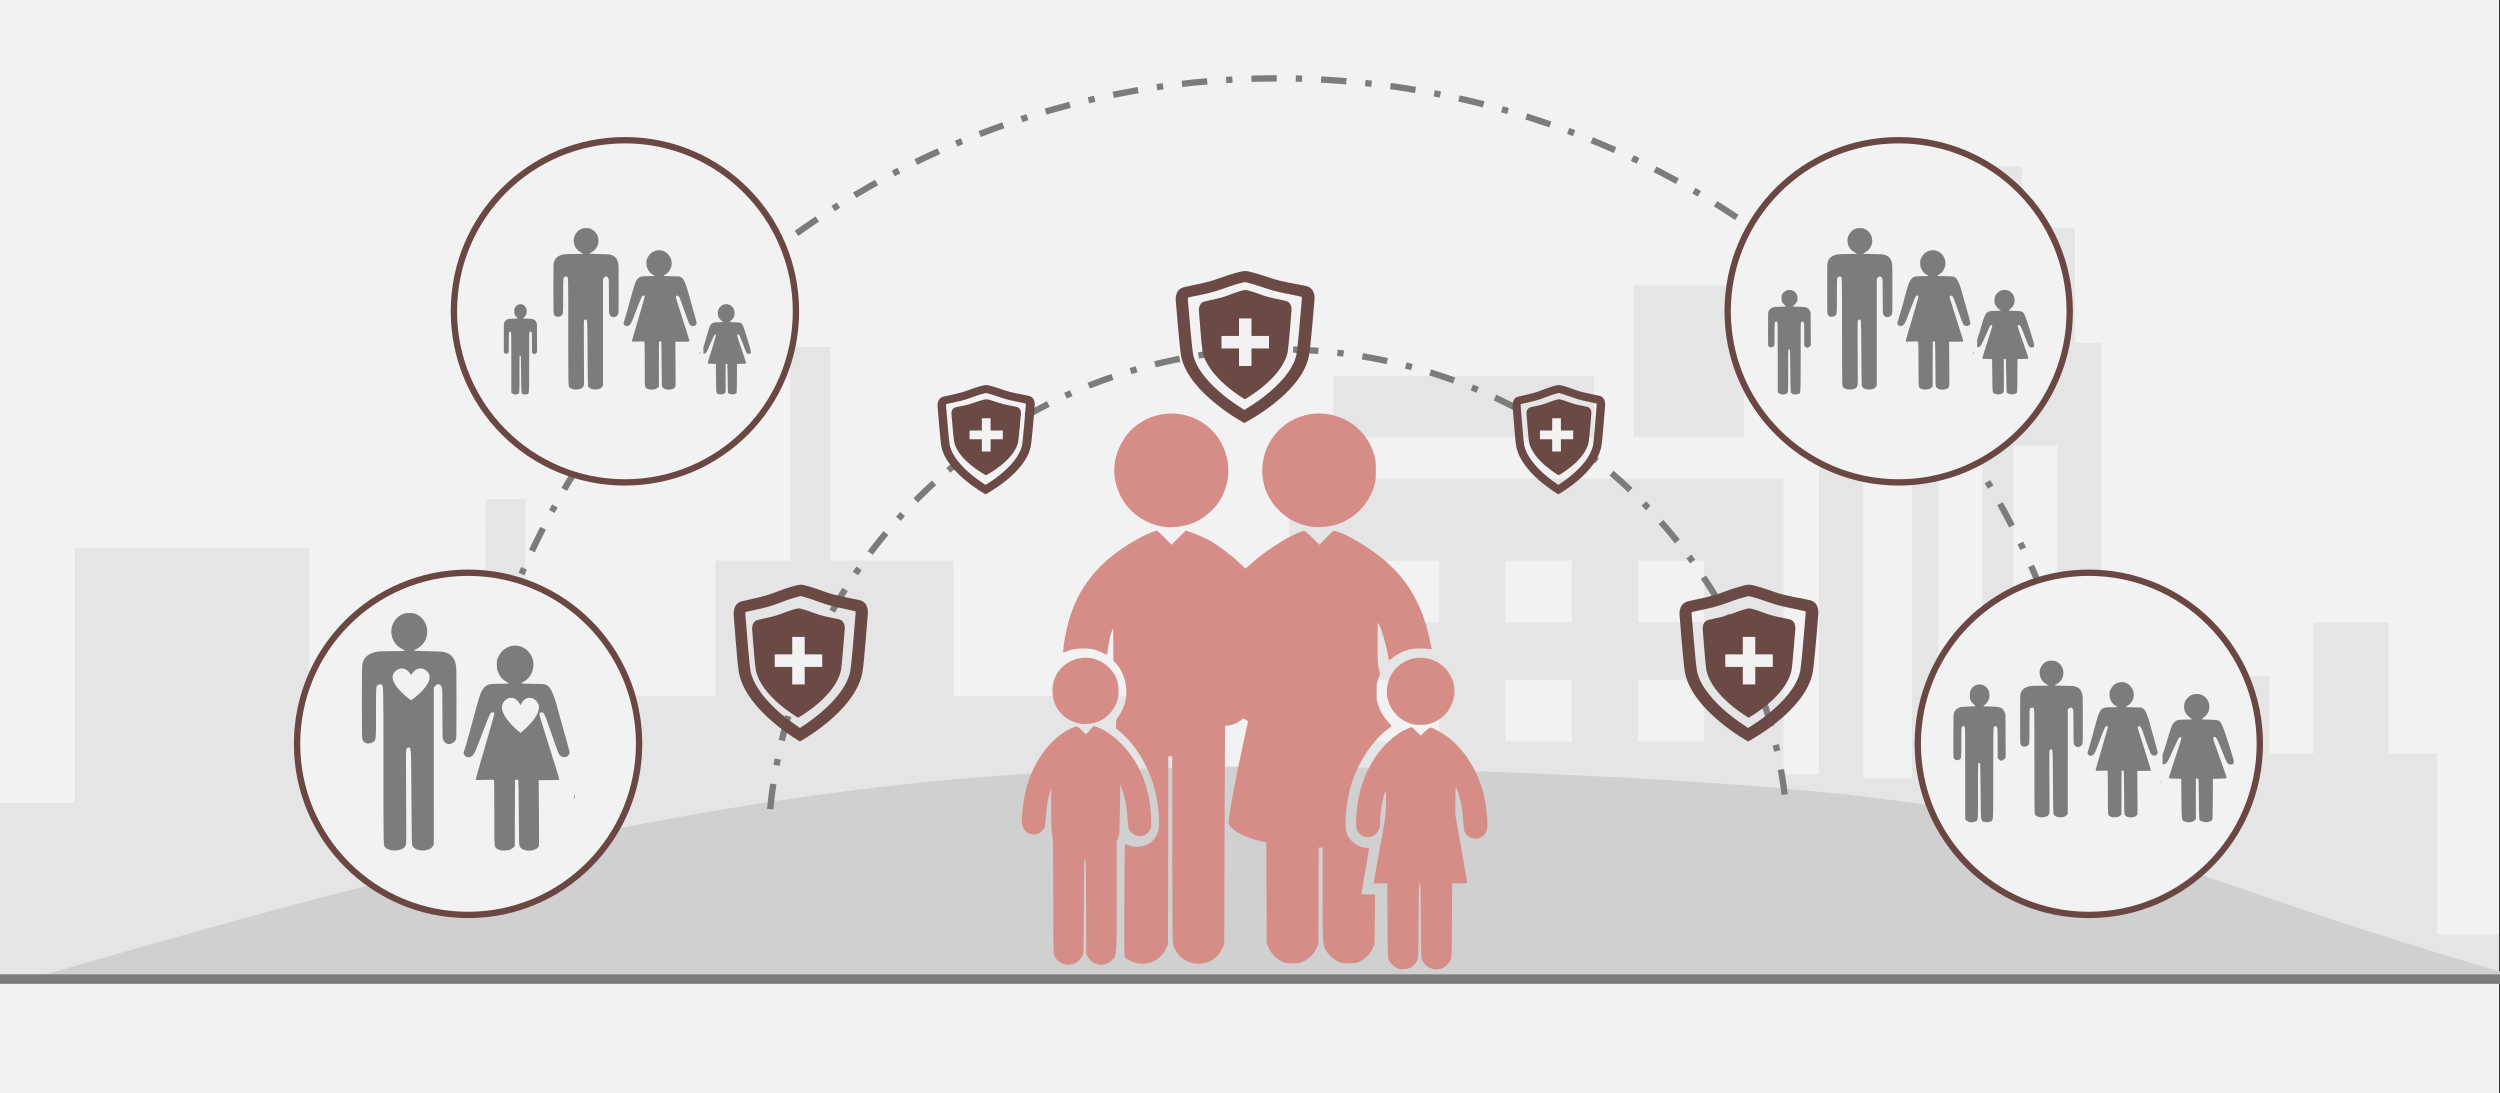 <svg width="526" height="230" xmlns="http://www.w3.org/2000/svg" xmlns:xlink="http://www.w3.org/1999/xlink" overflow="hidden"><rect width="100%" height="100%" fill="#333333" stroke="none"/><defs><clipPath id="clip0"><path d="M0 0 526 0 526 230 0 230Z" fill-rule="evenodd" clip-rule="evenodd"/></clipPath><clipPath id="clip1"><path d="M215 87 313 87 313 204 215 204Z" fill-rule="evenodd" clip-rule="evenodd"/></clipPath><clipPath id="clip2"><path d="M215 87 313 87 313 204 215 204Z" fill-rule="evenodd" clip-rule="evenodd"/></clipPath><clipPath id="clip3"><path d="M215 87 313 87 313 204 215 204Z" fill-rule="evenodd" clip-rule="evenodd"/></clipPath><clipPath id="clip4"><path d="M61 129 135 129 135 146.811 120.95 146.811 120.95 179 74.977 179 74.977 135.909 61 135.909Z" fill-rule="evenodd" clip-rule="evenodd"/></clipPath><clipPath id="clip5"><path d="M61 129 135 129 135 180 61 180Z" fill-rule="evenodd" clip-rule="evenodd"/></clipPath><clipPath id="clip6"><path d="M61 129 135 129 135 180 61 180Z" fill-rule="evenodd" clip-rule="evenodd"/></clipPath><clipPath id="clip7"><path d="M81 139 92 139 92 150 81 150Z" fill-rule="evenodd" clip-rule="evenodd"/></clipPath><clipPath id="clip8"><path d="M81 139 92 139 92 150 81 150Z" fill-rule="evenodd" clip-rule="evenodd"/></clipPath><clipPath id="clip9"><path d="M81 139 92 139 92 150 81 150Z" fill-rule="evenodd" clip-rule="evenodd"/></clipPath><clipPath id="clip10"><path d="M104 145 115 145 115 156 104 156Z" fill-rule="evenodd" clip-rule="evenodd"/></clipPath><clipPath id="clip11"><path d="M104 145 115 145 115 156 104 156Z" fill-rule="evenodd" clip-rule="evenodd"/></clipPath><clipPath id="clip12"><path d="M104 145 115 145 115 156 104 156Z" fill-rule="evenodd" clip-rule="evenodd"/></clipPath><clipPath id="clip13"><path d="M106 48 157 48 157 60.112 147.317 60.112 147.317 82 115.633 82 115.633 52.698 106 52.698Z" fill-rule="evenodd" clip-rule="evenodd"/></clipPath><clipPath id="clip14"><path d="M106 48 157 48 157 83 106 83Z" fill-rule="evenodd" clip-rule="evenodd"/></clipPath><clipPath id="clip15"><path d="M106 48 157 48 157 83 106 83Z" fill-rule="evenodd" clip-rule="evenodd"/></clipPath><clipPath id="clip16"><path d="M374 48 425 48 425 60.112 415.317 60.112 415.317 82 383.633 82 383.633 52.698 374 52.698Z" fill-rule="evenodd" clip-rule="evenodd"/></clipPath><clipPath id="clip17"><path d="M374 48 425 48 425 83 374 83Z" fill-rule="evenodd" clip-rule="evenodd"/></clipPath><clipPath id="clip18"><path d="M374 48 425 48 425 83 374 83Z" fill-rule="evenodd" clip-rule="evenodd"/></clipPath><clipPath id="clip19"><path d="M415 139 464 139 464 150.755 454.697 150.755 454.697 172 424.255 172 424.255 143.56 415 143.56Z" fill-rule="evenodd" clip-rule="evenodd"/></clipPath><clipPath id="clip20"><path d="M415 139 464 139 464 172 415 172Z" fill-rule="evenodd" clip-rule="evenodd"/></clipPath><clipPath id="clip21"><path d="M415 139 464 139 464 172 415 172Z" fill-rule="evenodd" clip-rule="evenodd"/></clipPath></defs><g clip-path="url(#clip0)"><rect x="0" y="0" width="525.239" height="230" fill="#FFFFFF" transform="scale(1.001 1)"/><rect x="0" y="0" width="525.239" height="230" fill="#F2F2F2" transform="scale(1.001 1)"/><path d="M0 152.97 0 133.939 7.907 133.939 15.758 133.939 15.758 107.182 15.758 80.374 40.369 80.374 64.98 80.374 64.98 107.182 64.98 133.939 74.724 133.939 84.468 133.939 84.468 127.094 84.468 120.198 93.043 119.939 101.618 119.679 101.841 94.841 102.119 70.003 106.295 70.003 110.415 70.003 110.415 95.049 110.415 120.146 117.877 120.146 125.282 120.146 125.282 115.79 125.282 111.486 137.81 111.486 150.339 111.486 150.339 97.226 150.339 82.967 158.245 82.967 166.096 82.967 166.096 60.514 166.096 38.009 170.272 38.009 174.449 38.009 174.449 60.514 174.449 82.967 187.478 82.967 200.452 82.967 200.452 97.226 200.452 111.486 225.508 111.486 250.564 111.486 250.564 122.739 250.564 133.939 260.754 133.939 270.999 133.939 270.999 99.819 270.999 65.699 322.95 65.699 374.9 65.699 374.9 96.812 374.9 127.924 378.631 127.924 382.361 127.924 382.361 82.604 382.361 37.283 385.368 37.024 388.375 36.713 388.653 24.838 388.876 12.963 393.943 12.963 399.066 12.963 399.066 6.482 399.066 0 412.039 0 425.013 0 425.013 6.482 425.013 12.963 430.581 12.963 436.149 12.963 436.149 25.046 436.149 37.179 438.933 37.179 441.717 37.179 441.717 80.374 441.717 123.568 447.787 123.568 453.8 123.568 453.8 115.375 453.8 107.182 465.382 107.182 477.019 107.182 477.019 115.375 477.019 123.568 481.641 123.568 486.262 123.568 486.262 109.775 486.262 95.93 494.169 95.93 502.076 95.93 502.076 109.775 502.076 123.568 507.142 123.568 512.265 123.568 512.265 142.599 512.265 161.629 518.78 161.629 525.239 161.629 525.239 166.815 525.239 172 262.647 172 0 172 0 152.97ZM401.85 93.752 401.85 58.751 396.727 58.751 391.604 58.751 391.604 93.752 391.604 128.754 396.727 128.754 401.85 128.754 401.85 93.752ZM416.661 93.752 416.661 58.751 412.039 58.751 407.418 58.751 407.418 93.752 407.418 128.754 412.039 128.754 416.661 128.754 416.661 93.752ZM432.474 93.752 432.474 58.751 427.797 58.751 423.176 58.751 423.176 93.752 423.176 128.754 427.797 128.754 432.474 128.754 432.474 93.752ZM302.515 114.494 302.515 108.012 295.555 108.012 288.595 108.012 288.595 114.494 288.595 120.976 295.555 120.976 302.515 120.976 302.515 114.494ZM330.355 114.494 330.355 108.012 323.395 108.012 316.435 108.012 316.435 114.494 316.435 120.976 323.395 120.976 330.355 120.976 330.355 114.494ZM358.196 114.494 358.196 108.012 351.236 108.012 344.276 108.012 344.276 114.494 344.276 120.976 351.236 120.976 358.196 120.976 358.196 114.494ZM302.515 89.448 302.515 82.967 295.555 82.967 288.595 82.967 288.595 89.448 288.595 95.93 295.555 95.93 302.515 95.93 302.515 89.448ZM330.355 89.448 330.355 82.967 323.395 82.967 316.435 82.967 316.435 89.448 316.435 95.93 323.395 95.93 330.355 95.93 330.355 89.448ZM358.196 89.448 358.196 82.967 351.236 82.967 344.276 82.967 344.276 89.448 344.276 95.93 351.236 95.93 358.196 95.93 358.196 89.448ZM280.242 50.558 280.242 44.076 307.637 44.076 335.033 44.076 335.033 50.558 335.033 57.039 307.637 57.039 280.242 57.039 280.242 50.558ZM343.385 41.069 343.385 25.046 354.966 25.046 366.548 25.046 366.548 41.069 366.548 57.039 354.966 57.039 343.385 57.039 343.385 41.069Z" fill="#E5E5E5" fill-rule="evenodd" transform="matrix(1.001 0 -0 1 0 35)"/><path d="M521.245 44.474C521.245 40.898 521.245 48 521.245 44.474 423.341 16.47 438.805 5.943 296.782 1.058 271.538 0 246.636 0 223.212 1.058 141.114 3.878 65.042 25.738 0 44.474 0 47.748 0 41.15 0 44.474 173.748 44.474 347.496 44.474 521.245 44.474Z" fill="#D0D0D0" fill-rule="evenodd" transform="matrix(1.001 0 -0 1 8 161)"/><g clip-path="url(#clip1)"><g clip-path="url(#clip2)"><g clip-path="url(#clip3)"><path d="M78.883 116.795C78.17 116.523 77.35 115.759 77.029 115.065 76.745 114.451 76.737 114.252 76.698 106.652L76.659 98.868 75.213 98.868 73.767 98.868 73.845 98.491C73.888 98.284 74.39 95.46 74.962 92.216 75.533 88.972 76.088 85.824 76.195 85.221 76.41 84.012 76.477 79.247 76.276 79.467 75.861 79.921 75.163 83.875 75.162 85.777 75.161 86.824 75.108 87.124 74.82 87.697 74.413 88.508 73.741 89.001 72.915 89.094 71.735 89.227 70.688 88.61 70.281 87.543 70.081 87.021 70.057 86.637 70.128 85.112 70.37 79.902 71.967 75.167 74.717 71.502 76.591 69.006 78.974 67.046 81.127 66.229L81.813 65.969 82.739 66.881 83.665 67.793 84.526 66.94C85.012 66.458 85.508 66.087 85.665 66.087 86.15 66.087 88.083 67.112 89.234 67.981 92.94 70.778 95.757 75.336 96.962 80.489 97.33 82.063 97.656 84.8 97.656 86.327 97.656 87.37 97.603 87.678 97.337 88.183 96.671 89.447 94.952 89.87 93.792 89.054 92.83 88.378 92.701 88.027 92.573 85.724 92.511 84.612 92.329 83.056 92.169 82.267 91.89 80.894 91.334 79.031 91.068 78.576 90.99 78.443 90.941 79.515 90.939 81.432L90.934 84.502 91.758 89.13C92.21 91.676 92.675 94.306 92.79 94.976 92.906 95.646 93.091 96.679 93.202 97.272 93.526 99.007 93.646 98.868 91.83 98.868L90.257 98.868 90.219 106.721C90.181 114.473 90.176 114.581 89.884 115.122 88.568 117.556 85.334 117.567 84.037 115.142 83.735 114.577 83.733 114.53 83.695 106.721 83.662 100.002 83.628 98.868 83.459 98.868 83.29 98.868 83.256 100.002 83.224 106.721 83.187 114.112 83.17 114.604 82.925 115.098 82.613 115.725 82.01 116.352 81.428 116.653 80.873 116.94 79.471 117.018 78.883 116.795ZM8.741 115.819C7.732 115.459 7.055 114.789 6.735 113.833 6.623 113.499 6.579 109.979 6.579 101.392 6.579 91.191 6.549 89.301 6.374 88.628 6.213 88.01 6.165 86.864 6.154 83.374L6.14 78.911 5.885 79.7C5.448 81.053 5.198 82.533 5.058 84.599 4.893 87.036 4.883 87.085 4.436 87.617 2.9 89.442 0.195 88.51 0.021 86.094-0.116 84.201 0.44 80.371 1.215 77.873 2.816 72.71 6.275 68.214 10.077 66.354 11.507 65.654 11.61 65.665 12.524 66.624 12.962 67.083 13.37 67.458 13.431 67.458 13.493 67.458 13.884 67.075 14.301 66.606L15.058 65.754 15.791 65.989C16.779 66.305 17.856 66.939 19.186 67.988 23.958 71.75 26.852 77.949 27.114 84.97 27.192 87.029 27.189 87.057 26.836 87.659 26.427 88.358 26.061 88.633 25.255 88.85 24.427 89.073 23.663 88.83 22.951 88.118 22.313 87.48 22.339 87.59 22.087 84.466 21.91 82.28 21.666 81.027 21.074 79.254L20.639 77.951 20.567 83.232C20.499 88.29 20.483 88.544 20.19 89.267L19.884 90.021 19.884 101.552C19.884 114.51 19.919 114.026 18.916 115.03 17.436 116.509 15.024 116.226 13.921 114.444L13.506 113.772 13.469 103.646C13.438 94.926 13.405 93.519 13.234 93.519 13.064 93.519 13.031 94.917 12.997 103.566 12.958 113.568 12.956 113.616 12.661 114.162 11.845 115.672 10.235 116.352 8.741 115.819ZM24.384 115.728C23.611 115.615 22.265 115.013 21.736 114.543 21.465 114.302 21.462 114.152 21.501 102.388 21.538 91.203 21.555 90.482 21.775 90.575 23.173 91.163 23.406 91.214 24.41 91.156 26.943 91.01 28.621 89.292 28.769 86.694 28.901 84.404 28.371 80.595 27.554 77.958 26.2 73.584 23.566 69.417 20.64 67.02L19.752 66.292 19.765 65.339C19.776 64.51 19.828 64.322 20.165 63.899 20.798 63.103 21.506 61.561 21.731 60.488 22.319 57.686 21.56 54.613 19.793 52.649L19.198 51.987 19.198 48.689C19.198 46.875 19.148 45.36 19.086 45.321 18.929 45.225 18.286 47.79 18.091 49.284 18.003 49.963 17.911 50.592 17.887 50.681 17.857 50.788 17.594 50.71 17.114 50.453 15.725 49.706 14.501 49.42 12.752 49.432 11.23 49.442 10.346 49.627 8.868 50.245 8.638 50.341 8.626 50.283 8.708 49.474 8.859 47.994 9.184 46.204 9.605 44.526 11.568 36.717 16.057 31.099 23.938 26.59 25.663 25.602 27.796 24.663 28.313 24.663 28.418 24.663 29.154 25.327 29.949 26.138L31.394 27.612 32.893 26.121 34.392 24.631 35.334 24.939C35.851 25.109 36.522 25.369 36.824 25.517 37.126 25.664 37.777 25.953 38.272 26.159 39.961 26.86 43.587 29.467 45.702 31.501L46.9 32.653 47.966 31.699C50.052 29.832 51.818 28.559 55.207 26.48 56.437 25.726 58.817 24.663 59.277 24.663 59.373 24.663 60.12 25.327 60.938 26.138L62.426 27.612 63.85 26.126C65.224 24.692 65.29 24.643 65.725 24.736 67.523 25.125 71.244 27.201 74.451 29.604 78.369 32.54 80.915 35.572 82.918 39.683 84.273 42.466 84.944 44.607 85.939 49.327 86.005 49.636 85.988 49.642 85.35 49.533 84.989 49.471 84.046 49.427 83.253 49.434 81.142 49.454 79.395 50.099 77.675 51.495 77.361 51.75 77.073 51.959 77.036 51.959 76.999 51.959 76.895 51.511 76.806 50.964 76.431 48.672 75.471 45.365 74.845 44.207 74.637 43.822 74.623 44.065 74.619 48.187 74.615 52.072 74.646 52.7 74.881 53.657L75.146 54.739 74.78 55.783C74.454 56.71 74.413 57.03 74.413 58.611 74.413 60.212 74.452 60.506 74.797 61.49 75.27 62.841 75.87 63.844 76.855 64.931L77.61 65.765 76.712 66.44C73.622 68.763 70.654 73.209 69.213 77.677 68.033 81.337 67.52 86.619 68.175 88.37 68.762 89.938 70.356 91.163 72.109 91.393 72.505 91.445 72.829 91.528 72.829 91.577 72.829 91.627 72.577 93.118 72.27 94.891 71.271 100.661 71.218 100.993 71.277 101.097 71.31 101.154 71.953 101.2 72.706 101.2L74.076 101.2 74.035 106.447 73.995 111.693 73.555 112.622C73.024 113.744 72.096 114.69 70.969 115.259 70.211 115.642 70.05 115.671 68.645 115.671 67.296 115.671 67.054 115.632 66.352 115.303 65.429 114.871 64.337 113.892 63.851 113.063 63.094 111.772 63.09 111.711 63.09 101.103L63.09 91.325 62.681 91.325 62.273 91.325 62.236 101.509 62.199 111.693 61.776 112.585C61.235 113.728 60.256 114.707 59.113 115.248 58.293 115.637 58.105 115.671 56.781 115.671 55.503 115.671 55.252 115.629 54.552 115.301 53.394 114.758 52.387 113.741 51.828 112.549L51.363 111.556 51.325 100.903 51.286 90.25 50.057 89.967C46.464 89.139 43.652 87.542 43.4 86.184 43.235 85.3 44.756 77.039 46.758 67.938 47.14 66.203 47.453 64.773 47.453 64.76 47.454 64.748 47.238 64.604 46.974 64.44L46.493 64.143 45.842 64.62C45.006 65.231 44.306 65.519 43.388 65.626 42.984 65.674 42.639 65.72 42.62 65.728 42.602 65.737 42.556 76.082 42.518 88.718L42.447 111.693 42.009 112.618C40.941 114.874 38.711 116.061 36.191 115.716 34.059 115.425 32.225 113.751 31.73 111.645 31.582 111.02 31.547 107.126 31.545 91.496L31.543 72.122 31.133 72.122 30.724 72.122 30.688 91.907 30.651 111.693 30.276 112.494C29.753 113.61 29.149 114.325 28.223 114.924 27.113 115.641 25.747 115.927 24.384 115.728ZM81.839 65.332C78.598 64.441 76.35 61.339 76.572 58.064 76.834 54.221 79.899 51.358 83.719 51.389 88.142 51.426 91.542 55.593 90.601 59.824 89.985 62.593 88.045 64.632 85.361 65.331 84.405 65.58 82.744 65.581 81.839 65.332ZM12.546 65.312C8.9 64.768 6.417 61.947 6.407 58.337 6.401 56.007 7.402 54.029 9.254 52.713 12.125 50.672 15.941 51.012 18.351 53.521 19.681 54.906 20.297 56.43 20.294 58.327 20.291 60.055 19.893 61.253 18.873 62.598 17.618 64.253 15.926 65.155 13.78 65.313 13.328 65.346 12.772 65.346 12.546 65.311ZM29.691 23.834C25.735 23.22 22.31 20.71 20.62 17.188 18.995 13.804 18.974 10.216 20.559 6.901 21.637 4.645 22.863 3.237 24.931 1.88 28.81-0.666 34.21-0.598 38.082 2.044 42.051 4.752 44.042 9.676 43.069 14.376 42.758 15.883 42.064 17.559 41.283 18.694 40.123 20.381 38.132 22.048 36.27 22.892 34.454 23.716 31.578 24.128 29.691 23.834ZM60.896 23.85C58.15 23.454 55.776 22.274 53.942 20.392 52.885 19.308 52.655 19.01 51.971 17.845 50.062 14.589 49.916 10.408 51.587 6.832 53.9 1.882 59.375-0.862 64.736 0.243 69.252 1.174 72.674 4.373 73.96 8.868 74.207 9.727 74.262 10.28 74.265 11.907 74.268 13.161 74.199 14.175 74.079 14.65 72.959 19.097 69.557 22.535 65.26 23.565 63.945 23.88 61.988 24.008 60.896 23.85Z" fill="#D68D87" transform="matrix(1.003 0 -0 1 215 87)"/></g></g></g><path d="M0.539 96.737C6.475 37.664 59.105-5.404 118.092 0.54 167.96 5.566 207.718 44.481 213.876 94.293" stroke="#7C7C7B" stroke-width="1.331" stroke-miterlimit="8" stroke-dasharray="5.326 3.994 1.331 3.994" fill="none" fill-rule="evenodd" transform="matrix(1.001 0 -0 1 161.5 73.5)"/><path d="M10.03 0C10 0 10 0 10 0 10 0 10 0 10 0 9.469 0.057 8.083 0.459 6.342 1.149 4.572 1.838 2.861 2.067 1.416 2.441 0 2.843 0.265 4.594 0.265 4.594 0.265 4.594 0.796 11.715 1.003 12.893 2.065 18.521 9.912 23 9.912 23 9.912 23 9.912 23 9.912 23 9.912 23 17.847 18.607 18.939 12.921 19.145 11.715 19.706 4.479 19.706 4.479 19.706 4.479 19.971 2.67 18.496 2.297 17.021 1.953 15.281 1.723 13.481 1.062 11.741 0.402 10.561 0.057 10.03 0 10.03 0 10.03 0 10.03 0Z" fill="#6B4A45" fill-rule="evenodd" transform="matrix(1.001 0 -0 1 158 128)"/><path d="M14.464 0C14.435 0 14.435 0 14.435 0 14.435 0 14.435 0 14.435 0 13.675 0.06 11.659 0.628 9.146 1.614 6.604 2.63 4.12 2.989 2.045 3.527 0 4.065 0.38 6.606 0.38 6.606 0.38 6.606 1.14 16.829 1.461 18.503 2.951 26.543 14.289 33 14.289 33 14.289 33 14.289 33 14.289 33 14.289 33 25.861 26.723 27.409 18.533 27.76 16.829 28.549 6.367 28.549 6.367 28.549 6.367 28.958 3.766 26.796 3.258 24.633 2.75 22.091 2.451 19.49 1.495 16.948 0.568 15.253 0.06 14.494 0 14.494 0 14.494 0 14.494 0L14.464 0ZM18.555 3.736C20.542 4.484 22.471 4.842 24.166 5.201 24.166 5.201 25.685 5.56 25.948 5.62 25.948 5.62 26.007 5.62 26.007 6.068 26.007 6.128 25.977 6.128 25.977 6.217 25.685 10.193 25.101 16.948 24.896 18.114 24.224 21.641 21.098 24.899 18.614 26.992 16.977 28.397 15.37 29.473 14.289 30.16 13.266 29.473 11.688 28.367 10.081 26.992 7.627 24.84 4.558 21.581 3.886 18.084 3.682 16.948 3.127 10.312 2.834 6.397 2.834 6.337 2.834 6.337 2.834 6.247 2.805 6.098 2.834 5.918 2.864 5.769 3.39 5.649 3.974 5.5 4.617 5.38 6.253 5.022 8.123 4.603 10.081 3.826 12.273 2.959 13.822 2.541 14.464 2.421 14.873 2.511 15.955 2.78 18.555 3.736Z" fill="#6B4A45" fill-rule="evenodd" transform="matrix(1.001 0 -0 1 154 123)"/><path d="M0 3.681 3.681 3.681 3.681 0 6.304 0 6.304 3.681 9.986 3.681 9.986 6.319 6.304 6.319 6.304 10 3.681 10 3.681 6.319 0 6.319Z" fill="#F2F2F2" fill-rule="evenodd" transform="matrix(1.001 0 -0 1 163 134)"/><path d="M10.03 0C10 0 10 0 10 0 10 0 10 0 10 0 9.469 0.057 8.083 0.459 6.342 1.149 4.572 1.838 2.861 2.067 1.416 2.441 0 2.843 0.265 4.594 0.265 4.594 0.265 4.594 0.796 11.715 1.003 12.893 2.065 18.521 9.912 23 9.912 23 9.912 23 9.912 23 9.912 23 9.912 23 17.847 18.607 18.939 12.921 19.145 11.715 19.706 4.479 19.706 4.479 19.706 4.479 19.971 2.67 18.496 2.297 17.021 1.953 15.281 1.723 13.481 1.062 11.741 0.402 10.561 0.057 10.03 0 10.03 0 10.03 0 10.03 0Z" fill="#6B4A45" fill-rule="evenodd" transform="matrix(1.001 0 -0 1 252 61)"/><path d="M14.963 0C14.933 0 14.933 0 14.933 0 14.933 0 14.933 0 14.933 0 14.147 0.058 12.061 0.609 9.462 1.565 6.832 2.551 4.262 2.899 2.116 3.42 0 3.942 0.393 6.406 0.393 6.406 0.393 6.406 1.179 16.319 1.511 17.942 3.053 25.739 14.782 32 14.782 32 14.782 32 14.782 32 14.782 32 14.782 32 26.752 25.913 28.355 17.971 28.717 16.319 29.533 6.174 29.533 6.174 29.533 6.174 29.957 3.652 27.72 3.159 25.483 2.667 22.853 2.377 20.163 1.449 17.533 0.551 15.779 0.058 14.993 0 14.993 0 14.993 0 14.993 0L14.963 0ZM19.195 3.623C21.251 4.348 23.246 4.696 24.999 5.043 24.999 5.043 26.571 5.391 26.843 5.449 26.843 5.449 26.904 5.449 26.904 5.884 26.904 5.942 26.873 5.942 26.873 6.029 26.571 9.884 25.966 16.435 25.755 17.565 25.059 20.985 21.825 24.145 19.256 26.174 17.563 27.536 15.9 28.58 14.782 29.246 13.724 28.58 12.091 27.507 10.429 26.174 7.89 24.087 4.716 20.928 4.02 17.536 3.809 16.435 3.234 10 2.932 6.203 2.932 6.145 2.932 6.145 2.932 6.058 2.902 5.913 2.932 5.739 2.962 5.594 3.507 5.478 4.111 5.333 4.776 5.217 6.469 4.87 8.404 4.464 10.429 3.71 12.696 2.87 14.298 2.464 14.963 2.348 15.386 2.435 16.505 2.696 19.195 3.623Z" fill="#6B4A45" fill-rule="evenodd" transform="matrix(1.001 0 -0 1 247 57)"/><path d="M0 3.681 3.681 3.681 3.681 0 6.304 0 6.304 3.681 9.986 3.681 9.986 6.319 6.304 6.319 6.304 10 3.681 10 3.681 6.319 0 6.319Z" fill="#F2F2F2" fill-rule="evenodd" transform="matrix(1.001 0 -0 1 257 67)"/><path d="M7.021 0C7 0 7 0 7 0 7 0 7 0 7 0 6.628 0.04 5.658 0.32 4.44 0.799 3.201 1.278 2.003 1.438 0.991 1.698 0 1.978 0.186 3.196 0.186 3.196 0.186 3.196 0.558 8.15 0.702 8.969 1.445 12.884 6.938 16 6.938 16 6.938 16 6.938 16 6.938 16 6.938 16 12.493 12.944 13.257 8.989 13.402 8.15 13.794 3.116 13.794 3.116 13.794 3.116 13.98 1.858 12.947 1.598 11.915 1.358 10.697 1.198 9.437 0.739 8.219 0.28 7.393 0.04 7.021 0 7.021 0 7.021 0 7.021 0Z" fill="#6B4A45" fill-rule="evenodd" transform="matrix(1.001 0 -0 1 321 84)"/><path d="M9.975 0C9.955 0 9.955 0 9.955 0 9.955 0 9.955 0 9.955 0 9.431 0.042 8.041 0.438 6.308 1.125 4.554 1.833 2.841 2.083 1.411 2.458 0 2.833 0.262 4.604 0.262 4.604 0.262 4.604 0.786 11.729 1.008 12.896 2.035 18.5 9.855 23 9.855 23 9.855 23 9.855 23 9.855 23 9.855 23 17.835 18.625 18.903 12.917 19.145 11.729 19.689 4.438 19.689 4.438 19.689 4.438 19.971 2.625 18.48 2.271 16.988 1.917 15.235 1.708 13.442 1.042 11.688 0.396 10.52 0.042 9.996 0 9.996 0 9.996 0 9.996 0L9.975 0ZM12.797 2.604C14.167 3.125 15.497 3.375 16.666 3.625 16.666 3.625 17.714 3.875 17.895 3.917 17.895 3.917 17.936 3.917 17.936 4.229 17.936 4.271 17.916 4.271 17.916 4.333 17.714 7.104 17.311 11.812 17.17 12.625 16.706 15.083 14.55 17.354 12.837 18.812 11.709 19.792 10.6 20.542 9.855 21.021 9.149 20.542 8.061 19.771 6.953 18.812 5.26 17.312 3.144 15.042 2.68 12.604 2.539 11.812 2.156 7.188 1.955 4.458 1.955 4.417 1.955 4.417 1.955 4.354 1.935 4.25 1.955 4.125 1.975 4.021 2.338 3.938 2.741 3.833 3.184 3.75 4.313 3.5 5.602 3.208 6.953 2.667 8.464 2.062 9.532 1.771 9.975 1.688 10.258 1.75 11.003 1.938 12.797 2.604Z" fill="#6B4A45" fill-rule="evenodd" transform="matrix(1.001 0 -0 1 318 81)"/><path d="M0 2.577 2.577 2.577 2.577 0 4.413 0 4.413 2.577 6.99 2.577 6.99 4.423 4.413 4.423 4.413 7 2.577 7 2.577 4.423 0 4.423Z" fill="#F2F2F2" fill-rule="evenodd" transform="matrix(1.001 0 -0 1 324 88)"/><path d="M10.03 0C10 0 10 0 10 0 10 0 10 0 10 0 9.469 0.057 8.083 0.459 6.342 1.149 4.572 1.838 2.861 2.067 1.416 2.441 0 2.843 0.265 4.594 0.265 4.594 0.265 4.594 0.796 11.715 1.003 12.893 2.065 18.521 9.912 23 9.912 23 9.912 23 9.912 23 9.912 23 9.912 23 17.847 18.607 18.939 12.921 19.145 11.715 19.706 4.479 19.706 4.479 19.706 4.479 19.971 2.67 18.496 2.297 17.021 1.953 15.281 1.723 13.481 1.062 11.741 0.402 10.561 0.057 10.03 0 10.03 0 10.03 0 10.03 0Z" fill="#6B4A45" fill-rule="evenodd" transform="matrix(1.001 0 -0 1 358 128)"/><path d="M14.963 0C14.933 0 14.933 0 14.933 0 14.933 0 14.933 0 14.933 0 14.147 0.06 12.061 0.628 9.462 1.614 6.832 2.63 4.262 2.989 2.116 3.527 0 4.065 0.393 6.606 0.393 6.606 0.393 6.606 1.179 16.829 1.511 18.503 3.053 26.543 14.782 33 14.782 33 14.782 33 14.782 33 14.782 33 14.782 33 26.752 26.723 28.355 18.533 28.717 16.829 29.533 6.367 29.533 6.367 29.533 6.367 29.957 3.766 27.72 3.258 25.483 2.75 22.853 2.451 20.163 1.495 17.533 0.568 15.779 0.06 14.993 0 14.993 0 14.993 0 14.993 0L14.963 0ZM19.195 3.736C21.251 4.484 23.246 4.842 24.999 5.201 24.999 5.201 26.571 5.56 26.843 5.62 26.843 5.62 26.904 5.62 26.904 6.068 26.904 6.128 26.873 6.128 26.873 6.217 26.571 10.193 25.966 16.948 25.755 18.114 25.059 21.641 21.825 24.899 19.256 26.992 17.563 28.397 15.9 29.473 14.782 30.16 13.724 29.473 12.091 28.367 10.429 26.992 7.89 24.84 4.716 21.581 4.02 18.084 3.809 16.948 3.234 10.312 2.932 6.397 2.932 6.337 2.932 6.337 2.932 6.247 2.902 6.098 2.932 5.918 2.962 5.769 3.507 5.649 4.111 5.5 4.776 5.38 6.469 5.022 8.404 4.603 10.429 3.826 12.696 2.959 14.298 2.541 14.963 2.421 15.386 2.511 16.505 2.78 19.195 3.736Z" fill="#6B4A45" fill-rule="evenodd" transform="matrix(1.001 0 -0 1 353 123)"/><path d="M0 3.681 3.681 3.681 3.681 0 6.304 0 6.304 3.681 9.986 3.681 9.986 6.319 6.304 6.319 6.304 10 3.681 10 3.681 6.319 0 6.319Z" fill="#F2F2F2" fill-rule="evenodd" transform="matrix(1.001 0 -0 1 363 134)"/><path d="M7.522 0C7.5 0 7.5 0 7.5 0 7.5 0 7.5 0 7.5 0 7.102 0.04 6.062 0.32 4.757 0.799 3.429 1.278 2.146 1.438 1.062 1.698 0 1.978 0.199 3.196 0.199 3.196 0.199 3.196 0.597 8.15 0.752 8.969 1.549 12.884 7.434 16 7.434 16 7.434 16 7.434 16 7.434 16 7.434 16 13.385 12.944 14.204 8.989 14.359 8.15 14.779 3.116 14.779 3.116 14.779 3.116 14.978 1.858 13.872 1.598 12.766 1.358 11.46 1.198 10.111 0.739 8.806 0.28 7.921 0.04 7.522 0 7.522 0 7.522 0 7.522 0Z" fill="#6B4A45" fill-rule="evenodd" transform="matrix(1.001 0 -0 1 200 84)"/><path d="M10.474 0C10.453 0 10.453 0 10.453 0 10.453 0 10.453 0 10.453 0 9.903 0.042 8.443 0.438 6.623 1.125 4.782 1.833 2.984 2.083 1.481 2.458 0 2.833 0.275 4.604 0.275 4.604 0.275 4.604 0.825 11.729 1.058 12.896 2.137 18.5 10.347 23 10.347 23 10.347 23 10.347 23 10.347 23 10.347 23 18.727 18.625 19.848 12.917 20.102 11.729 20.673 4.438 20.673 4.438 20.673 4.438 20.97 2.625 19.404 2.271 17.838 1.917 15.997 1.708 14.114 1.042 12.273 0.396 11.046 0.042 10.495 0 10.495 0 10.495 0 10.495 0L10.474 0ZM13.437 2.604C14.876 3.125 16.272 3.375 17.499 3.625 17.499 3.625 18.6 3.875 18.79 3.917 18.79 3.917 18.832 3.917 18.832 4.229 18.832 4.271 18.811 4.271 18.811 4.333 18.6 7.104 18.177 11.812 18.028 12.625 17.542 15.083 15.278 17.354 13.479 18.812 12.294 19.792 11.13 20.542 10.347 21.021 9.607 20.542 8.464 19.771 7.3 18.812 5.523 17.312 3.301 15.042 2.814 12.604 2.666 11.812 2.264 7.188 2.053 4.458 2.053 4.417 2.053 4.417 2.053 4.354 2.031 4.25 2.053 4.125 2.074 4.021 2.455 3.938 2.878 3.833 3.343 3.75 4.528 3.5 5.882 3.208 7.3 2.667 8.887 2.062 10.009 1.771 10.474 1.688 10.771 1.75 11.553 1.938 13.437 2.604Z" fill="#6B4A45" fill-rule="evenodd" transform="matrix(1.001 0 -0 1 197 81)"/><path d="M0 2.577 2.577 2.577 2.577 0 4.413 0 4.413 2.577 6.99 2.577 6.99 4.423 4.413 4.423 4.413 7 2.577 7 2.577 4.423 0 4.423Z" fill="#F2F2F2" fill-rule="evenodd" transform="matrix(1.001 0 -0 1 204 88)"/><path d="M0 0 526.521 0" stroke="#7C7C7B" stroke-width="1.997" stroke-miterlimit="8" fill="none" fill-rule="evenodd" transform="matrix(1.001 0 -0 1 -1 206)"/><path d="M0.876 155.629C10.483 60.566 95.446-8.72 190.645 0.874 271.086 8.981 335.217 71.567 345.178 151.685" stroke="#7C7C7B" stroke-width="1.331" stroke-miterlimit="8" stroke-dasharray="5.326 3.994 1.331 3.994" fill="none" fill-rule="evenodd" transform="matrix(1.001 0 -0 1 95.5 16.5)"/><path d="M0 36C-9.1533e-15 16.118 16.094 0 35.948 0 55.801-9.16656e-15 71.896 16.118 71.896 36 71.896 55.882 55.801 72 35.948 72 16.094 72-1.37299e-14 55.882 0 36Z" stroke="#6A4742" stroke-width="1.331" stroke-miterlimit="8" fill="#F2F2F2" fill-rule="evenodd" transform="matrix(1.001 0 -0 1 62.5 120.5)"/><g clip-path="url(#clip4)"><g clip-path="url(#clip5)"><g clip-path="url(#clip6)"><path d="M3.519 49.913C3.315 49.838 3.054 49.668 2.94 49.536L2.731 49.295 2.731 38.848C2.731 28.899 2.723 28.39 2.564 28.193 2.351 27.93 2.05 28.007 1.913 28.36 1.85 28.522 1.819 29.781 1.827 31.898 1.841 35.517 1.847 35.473 1.27 35.747 0.888 35.928 0.513 35.856 0.22 35.543L0 35.309 0 30.247C0 25.242 0.002 25.181 0.199 24.815 0.461 24.329 0.735 24.083 1.297 23.827 1.708 23.64 1.933 23.613 3.333 23.586 4.199 23.569 4.967 23.535 5.04 23.51 5.132 23.479 5.022 23.332 4.69 23.042 3.965 22.407 3.798 22.028 3.798 21.018 3.798 20.341 3.835 20.116 3.997 19.815 4.927 18.089 7.19 18.082 8.076 19.801 8.275 20.188 8.323 20.409 8.328 20.972 8.333 21.565 8.293 21.748 8.056 22.222 7.87 22.593 7.64 22.881 7.361 23.089 7.132 23.261 6.931 23.438 6.914 23.483 6.896 23.528 7.556 23.565 8.399 23.565 10.699 23.565 11.339 23.79 11.794 24.76L12.037 25.278 12.064 30.252 12.091 35.226 11.786 35.553C11.611 35.741 11.354 35.904 11.182 35.937 10.926 35.986 10.837 35.948 10.557 35.669L10.232 35.343 10.232 31.92C10.232 28.597 10.226 28.49 10.04 28.253 9.81 27.961 9.646 27.946 9.398 28.194 9.215 28.377 9.213 28.503 9.213 38.755 9.213 50.2 9.249 49.503 8.633 49.833 8.219 50.055 7.209 50.057 6.872 49.837 6.33 49.481 6.356 49.788 6.295 43.055 6.264 39.644 6.219 36.758 6.196 36.644 6.151 36.421 5.848 36.354 5.732 36.542 5.696 36.6 5.676 39.451 5.687 42.877 5.709 49.758 5.729 49.51 5.127 49.821 4.717 50.033 3.961 50.076 3.518 49.913ZM49.674 49.921C49.001 49.776 48.578 49.517 48.367 49.122 48.206 48.821 48.194 48.498 48.181 44.307 48.174 41.836 48.143 38.752 48.112 37.454L48.056 35.093 47.708 35.064C47.473 35.044 47.358 35.074 47.35 35.157 47.345 35.223 47.334 38.376 47.327 42.163L47.315 49.049 46.922 49.397C46.457 49.81 45.967 49.954 45.023 49.954 44.472 49.954 44.248 49.907 43.852 49.709 42.944 49.257 43.01 49.858 43.008 42.083 43.007 38.275 42.97 35.221 42.924 35.148 42.855 35.039 42.53 35.029 40.981 35.083 39.122 35.149 39.12 35.148 39.12 34.951 39.12 34.727 39.47 33.497 42.148 24.305 43.069 21.142 43.084 21.071 42.881 20.923 42.671 20.769 42.378 20.867 42.156 21.167 41.969 21.418 41.35 22.973 39.638 27.488 38.922 29.376 38.665 29.839 38.161 30.146 37.693 30.432 37.215 30.382 36.843 30.009 36.468 29.635 36.461 29.534 36.749 28.688 37.098 27.662 38.464 22.786 39.26 19.722 39.958 17.041 40.329 16.155 41.023 15.515 41.636 14.95 42.073 14.861 44.23 14.861 45.239 14.861 46.065 14.83 46.065 14.791 46.065 14.753 45.879 14.623 45.653 14.503 44.751 14.025 44.134 13.316 43.748 12.315 43.579 11.876 43.533 11.566 43.526 10.833 43.519 9.953 43.535 9.873 43.852 9.213 44.319 8.239 44.906 7.621 45.748 7.216 47.553 6.348 49.572 6.979 50.646 8.747 51.827 10.691 51.176 13.282 49.227 14.399 48.917 14.577 48.662 14.751 48.66 14.785 48.659 14.819 49.752 14.861 51.091 14.877 53.486 14.907 53.531 14.911 53.984 15.143 54.286 15.297 54.543 15.525 54.732 15.805 55.145 16.418 55.659 17.692 56.032 19.028 56.722 21.498 57.27 23.477 57.598 24.676 57.786 25.363 58.143 26.642 58.392 27.518 58.64 28.394 58.843 29.206 58.842 29.324 58.842 29.683 58.515 30.11 58.149 30.231 57.535 30.434 56.873 30.161 56.573 29.582 56.378 29.203 55.72 27.384 54.633 24.213 53.584 21.152 53.421 20.844 52.882 20.898 52.382 20.949 52.379 21.114 52.849 22.609 53.087 23.364 53.514 24.732 53.799 25.648 54.084 26.565 54.456 27.752 54.627 28.287 54.798 28.822 55.09 29.759 55.276 30.37 55.463 30.982 55.866 32.261 56.172 33.214 56.478 34.166 56.702 34.989 56.669 35.042 56.63 35.105 55.854 35.139 54.471 35.139L52.333 35.139 52.395 42.014C52.455 48.823 52.454 48.892 52.267 49.196 51.899 49.795 50.677 50.137 49.674 49.921ZM64.546 49.91C63.853 49.662 63.894 49.912 63.843 45.668L63.796 41.852 62.616 41.826C61.653 41.805 61.435 41.775 61.435 41.664 61.435 41.523 61.833 40.303 63.093 36.583 63.505 35.365 63.843 34.297 63.843 34.208 63.843 33.988 63.624 33.923 63.404 34.077 63.303 34.147 62.775 35.196 62.229 36.408 61.136 38.835 60.937 39.12 60.341 39.12 59.949 39.12 59.768 38.99 59.77 38.708 59.771 38.604 59.961 37.998 60.192 37.361 60.424 36.724 60.731 35.808 60.876 35.324 61.815 32.174 62.043 31.582 62.469 31.185 62.9 30.783 63.291 30.694 64.634 30.694 65.362 30.694 65.882 30.659 65.864 30.609 65.847 30.562 65.629 30.385 65.378 30.216 65.076 30.011 64.828 29.738 64.64 29.401 64.398 28.967 64.357 28.8 64.36 28.243 64.364 27.469 64.567 27.01 65.13 26.5 65.66 26.022 66.096 25.855 66.818 25.854 68.19 25.852 69.232 26.904 69.225 28.285 69.221 29.133 68.869 29.758 68.07 30.336 67.833 30.508 67.752 30.614 67.835 30.642 67.906 30.666 68.588 30.699 69.352 30.715 71.11 30.752 71.207 30.796 71.699 31.785 71.895 32.178 72.501 33.884 73.046 35.576 74.113 38.888 74.119 38.927 73.592 39.128 73.43 39.189 73.252 39.185 73.04 39.115 72.664 38.991 72.575 38.829 71.745 36.778 70.665 34.106 70.504 33.836 70.089 33.995 69.859 34.084 69.933 34.372 70.764 36.62 72.128 40.314 72.546 41.495 72.546 41.648 72.546 41.781 72.38 41.804 71.227 41.826L69.907 41.852 69.889 45.553C69.879 47.588 69.846 49.352 69.816 49.472 69.73 49.817 69.03 50.083 68.403 50.009 67.895 49.95 67.426 49.763 67.309 49.574 67.274 49.518 67.228 47.798 67.207 45.754 67.185 43.71 67.15 41.985 67.129 41.921 67.107 41.858 66.984 41.806 66.855 41.806L66.62 41.806 66.62 45.632 66.62 49.459 66.404 49.662C65.998 50.044 65.215 50.148 64.546 49.91ZM20.9 49.779C20.631 49.686 20.304 49.51 20.173 49.388 19.642 48.892 19.676 50.06 19.676 32.178 19.676 14.222 19.703 15.126 19.171 14.993 19.039 14.96 18.809 14.983 18.66 15.045 18.089 15.282 18.109 15.072 18.111 20.906 18.114 26.7 18.118 26.654 17.592 27.067 17.26 27.329 16.664 27.485 16.256 27.419 15.835 27.35 15.503 27.103 15.301 26.706 15.151 26.412 15.139 25.837 15.139 18.697 15.139 11.948 15.157 10.945 15.286 10.512 15.667 9.227 16.571 8.49 18.178 8.152 18.686 8.045 19.484 8.008 21.372 8.003 22.756 7.999 23.972 7.962 24.074 7.92 24.234 7.855 24.197 7.817 23.804 7.646 21.422 6.606 20.585 3.67 22.069 1.561 22.52 0.918 22.919 0.585 23.638 0.248 24.106 0.028 24.278 0 25.139 0 26.025 0 26.16 0.024 26.667 0.271 28.485 1.157 29.338 3.299 28.659 5.272 28.316 6.271 27.628 7.038 26.619 7.547 26.304 7.706 26.075 7.865 26.109 7.9 26.144 7.934 27.513 7.987 29.151 8.016 31.876 8.064 32.182 8.085 32.739 8.269 33.913 8.656 34.528 9.345 34.861 10.648 35.039 11.343 35.046 11.674 35.046 18.868 35.046 26.302 35.044 26.366 34.853 26.708 34.406 27.503 33.331 27.805 32.734 27.303 32.576 27.169 32.364 26.9 32.264 26.705 32.091 26.365 32.083 26.128 32.083 21.106 32.083 16.449 32.066 15.826 31.932 15.543 31.614 14.872 31.093 14.771 30.597 15.283L30.278 15.612 30.273 32.164 30.267 48.717 30.067 49.041C29.237 50.383 26.061 50.182 25.704 48.765 25.657 48.577 25.592 44.019 25.558 38.565 25.492 27.752 25.523 28.287 24.954 28.287 24.765 28.287 24.634 28.358 24.531 28.515 24.394 28.723 24.387 29.617 24.448 38.637 24.512 47.997 24.506 48.55 24.351 48.877 24.261 49.068 24.057 49.321 23.899 49.441 23.238 49.94 21.827 50.099 20.899 49.779Z" fill="#7C7C7B" transform="matrix(1 0 -0 1 61 129)"/></g></g></g><g clip-path="url(#clip7)"><g clip-path="url(#clip8)"><g clip-path="url(#clip9)"><path d="M5 3.042C3.688 0.438 1.458 2 1.458 3.458 1.458 5.646 5 8.354 5 8.354 5 8.354 8.542 5.646 8.542 3.458 8.542 2 6.312 0.438 5 3.042Z" fill="#F2F2F2" transform="matrix(1.1 0 -0 1 81 139)"/></g></g></g><g clip-path="url(#clip10)"><g clip-path="url(#clip11)"><g clip-path="url(#clip12)"><path d="M5.5 3.346C4.056 0.481 1.604 2.2 1.604 3.804 1.604 6.21 5.5 9.19 5.5 9.19 5.5 9.19 9.396 6.21 9.396 3.804 9.396 2.2 6.944 0.481 5.5 3.346Z" fill="#F2F2F2" transform="matrix(1 0 -0 1 104 145)"/></g></g></g><path d="M0 36C-9.1533e-15 16.118 16.094 0 35.948 0 55.801-9.16656e-15 71.896 16.118 71.896 36 71.896 55.882 55.801 72 35.948 72 16.094 72-1.37299e-14 55.882 0 36Z" stroke="#6A4742" stroke-width="1.331" stroke-miterlimit="8" fill="#F2F2F2" fill-rule="evenodd" transform="matrix(1.001 0 -0 1 95.5 29.5)"/><g clip-path="url(#clip13)"><g clip-path="url(#clip14)"><g clip-path="url(#clip15)"><path d="M2.393 33.941C2.254 33.889 2.077 33.774 1.999 33.684L1.857 33.521 1.857 26.416C1.857 19.651 1.852 19.305 1.743 19.171 1.599 18.992 1.394 19.045 1.301 19.285 1.258 19.395 1.237 20.251 1.243 21.691 1.252 24.151 1.256 24.122 0.863 24.308 0.604 24.431 0.349 24.382 0.15 24.169L0 24.01 0 20.568C0 17.165 0.001 17.123 0.136 16.874 0.313 16.544 0.499 16.376 0.882 16.202 1.162 16.075 1.315 16.057 2.267 16.038 2.855 16.027 3.378 16.004 3.428 15.987 3.49 15.966 3.415 15.866 3.189 15.668 2.696 15.237 2.582 14.979 2.582 14.293 2.582 13.832 2.608 13.679 2.718 13.474 3.35 12.301 4.889 12.296 5.492 13.465 5.627 13.727 5.66 13.878 5.663 14.261 5.666 14.664 5.639 14.789 5.478 15.111 5.352 15.364 5.195 15.559 5.006 15.701 4.85 15.817 4.713 15.938 4.701 15.968 4.69 15.999 5.138 16.024 5.711 16.024 7.275 16.024 7.711 16.177 8.02 16.837L8.185 17.189 8.204 20.571 8.222 23.954 8.015 24.176C7.896 24.304 7.721 24.415 7.604 24.437 7.43 24.471 7.369 24.445 7.179 24.255L6.957 24.033 6.957 21.706C6.957 19.446 6.954 19.373 6.827 19.212 6.671 19.014 6.56 19.003 6.391 19.172 6.266 19.297 6.265 19.382 6.265 26.353 6.265 34.136 6.29 33.662 5.87 33.887 5.589 34.037 4.902 34.039 4.673 33.889 4.304 33.647 4.322 33.856 4.281 29.278 4.259 26.958 4.229 24.996 4.213 24.918 4.183 24.766 3.977 24.721 3.898 24.848 3.873 24.888 3.859 26.827 3.867 29.156 3.882 33.835 3.896 33.667 3.486 33.878 3.208 34.022 2.694 34.052 2.393 33.941ZM33.778 33.946C33.321 33.847 33.033 33.672 32.889 33.403 32.78 33.198 32.772 32.978 32.763 30.129 32.758 28.449 32.737 26.352 32.716 25.468L32.678 23.863 32.442 23.843C32.282 23.83 32.203 23.85 32.198 23.906 32.194 23.952 32.187 26.096 32.183 28.671L32.174 33.353 31.907 33.59C31.591 33.871 31.257 33.968 30.616 33.968 30.241 33.968 30.089 33.937 29.819 33.802 29.202 33.495 29.247 33.903 29.246 28.617 29.245 26.027 29.22 23.95 29.188 23.901 29.142 23.827 28.92 23.82 27.867 23.857 26.603 23.901 26.602 23.901 26.602 23.767 26.602 23.614 26.84 22.778 28.66 16.528 29.287 14.377 29.297 14.328 29.159 14.227 29.016 14.123 28.817 14.19 28.666 14.393 28.539 14.565 28.118 15.622 26.954 18.692 26.467 19.975 26.292 20.29 25.949 20.5 25.631 20.693 25.306 20.66 25.053 20.406 24.798 20.152 24.794 20.083 24.989 19.508 25.227 18.81 26.155 15.494 26.697 13.411 27.171 11.588 27.424 10.985 27.895 10.55 28.312 10.166 28.61 10.105 30.076 10.105 30.762 10.105 31.324 10.084 31.324 10.058 31.324 10.032 31.198 9.944 31.044 9.862 30.431 9.537 30.011 9.055 29.749 8.374 29.634 8.075 29.602 7.865 29.598 7.367 29.593 6.768 29.604 6.714 29.819 6.265 30.137 5.602 30.536 5.182 31.108 4.907 32.336 4.316 33.709 4.745 34.439 5.948 35.242 7.27 34.8 9.032 33.474 9.791 33.263 9.912 33.09 10.03 33.089 10.054 33.088 10.077 33.832 10.105 34.742 10.117 36.371 10.137 36.401 10.139 36.709 10.297 36.915 10.402 37.089 10.557 37.218 10.747 37.499 11.164 37.848 12.03 38.102 12.939 38.571 14.619 38.944 15.964 39.167 16.78 39.295 17.247 39.537 18.117 39.706 18.712 39.875 19.308 40.013 19.86 40.013 19.94 40.012 20.184 39.79 20.475 39.541 20.557 39.123 20.695 38.674 20.51 38.47 20.115 38.337 19.858 37.89 18.621 37.151 16.465 36.437 14.383 36.327 14.174 35.959 14.211 35.62 14.245 35.617 14.357 35.937 15.374 36.099 15.887 36.389 16.817 36.583 17.441 36.777 18.064 37.03 18.872 37.147 19.235 37.263 19.599 37.461 20.236 37.588 20.652 37.715 21.067 37.989 21.938 38.197 22.585 38.405 23.233 38.557 23.793 38.535 23.829 38.509 23.871 37.981 23.894 37.04 23.894L35.587 23.894 35.628 28.569C35.67 33.2 35.669 33.246 35.542 33.453 35.291 33.861 34.46 34.093 33.778 33.946ZM43.892 33.938C43.42 33.77 43.448 33.94 43.413 31.054L43.381 28.459 42.579 28.442C41.924 28.427 41.776 28.407 41.776 28.332 41.776 28.236 42.047 27.406 42.903 24.876 43.184 24.048 43.413 23.322 43.413 23.262 43.413 23.112 43.264 23.067 43.114 23.172 43.046 23.22 42.687 23.933 42.316 24.757 41.572 26.408 41.437 26.602 41.032 26.602 40.765 26.602 40.642 26.513 40.644 26.322 40.644 26.251 40.773 25.838 40.931 25.405 41.088 24.973 41.297 24.349 41.395 24.02 42.034 21.878 42.189 21.476 42.479 21.206 42.772 20.933 43.038 20.872 43.951 20.872 44.446 20.872 44.8 20.848 44.788 20.814 44.776 20.782 44.627 20.662 44.457 20.547 44.251 20.407 44.083 20.221 43.955 19.992 43.791 19.698 43.763 19.584 43.765 19.205 43.767 18.679 43.905 18.366 44.288 18.02 44.649 17.695 44.945 17.581 45.436 17.58 46.369 17.579 47.078 18.295 47.073 19.234 47.07 19.81 46.831 20.235 46.288 20.629 46.126 20.746 46.071 20.817 46.128 20.837 46.176 20.853 46.64 20.875 47.159 20.886 48.355 20.911 48.42 20.941 48.755 21.614 48.888 21.881 49.301 23.041 49.671 24.192 50.397 26.444 50.401 26.47 50.043 26.607 49.932 26.649 49.811 26.646 49.667 26.598 49.412 26.514 49.351 26.404 48.787 25.009 48.052 23.192 47.943 23.009 47.661 23.117 47.504 23.177 47.555 23.373 48.119 24.902 49.047 27.413 49.331 28.216 49.331 28.321 49.331 28.411 49.218 28.427 48.434 28.442L47.537 28.459 47.525 30.976C47.518 32.36 47.495 33.559 47.475 33.641 47.416 33.876 46.941 34.056 46.514 34.006 46.169 33.966 45.849 33.839 45.77 33.711 45.746 33.672 45.715 32.503 45.7 31.113 45.686 29.723 45.662 28.55 45.647 28.506 45.633 28.463 45.549 28.428 45.461 28.428L45.302 28.428 45.302 31.03 45.302 33.632 45.154 33.77C44.878 34.03 44.346 34.1 43.892 33.938ZM14.212 33.849C14.029 33.786 13.806 33.667 13.718 33.584 13.357 33.247 13.38 34.041 13.38 21.881 13.38 9.671 13.398 10.286 13.036 10.195 12.947 10.173 12.79 10.189 12.689 10.231 12.3 10.392 12.314 10.249 12.316 14.216 12.317 18.156 12.32 18.125 11.962 18.406 11.737 18.583 11.332 18.69 11.054 18.645 10.768 18.598 10.542 18.43 10.405 18.16 10.303 17.96 10.295 17.569 10.295 12.714 10.294 8.125 10.307 7.443 10.394 7.148 10.654 6.275 11.268 5.773 12.361 5.543 12.706 5.47 13.249 5.445 14.533 5.442 15.474 5.439 16.301 5.414 16.37 5.386 16.479 5.342 16.454 5.316 16.187 5.199 14.567 4.492 13.998 2.496 15.007 1.061 15.314 0.624 15.585 0.397 16.074 0.169 16.392 0.019 16.509 0 17.094 0 17.697 0 17.789 0.016 18.133 0.184 19.37 0.787 19.95 2.243 19.488 3.585 19.255 4.264 18.787 4.786 18.101 5.132 17.887 5.24 17.731 5.348 17.754 5.372 17.778 5.395 18.709 5.431 19.823 5.451 21.675 5.483 21.883 5.498 22.263 5.623 23.061 5.886 23.479 6.355 23.706 7.24 23.826 7.713 23.831 7.938 23.831 12.83 23.831 17.885 23.83 17.929 23.7 18.162 23.396 18.702 22.665 18.908 22.259 18.566 22.151 18.475 22.008 18.292 21.94 18.159 21.822 17.928 21.817 17.767 21.817 14.352 21.817 11.186 21.805 10.761 21.714 10.569 21.497 10.113 21.143 10.044 20.806 10.392L20.589 10.616 20.585 21.872 20.582 33.127 20.445 33.348C19.881 34.261 17.721 34.124 17.479 33.16 17.447 33.032 17.403 29.933 17.38 26.224 17.334 18.872 17.356 19.235 16.968 19.235 16.84 19.235 16.751 19.283 16.681 19.39 16.588 19.532 16.583 20.14 16.625 26.273 16.668 32.638 16.664 33.014 16.559 33.237 16.497 33.366 16.359 33.538 16.251 33.62 15.802 33.959 14.842 34.067 14.212 33.849Z" fill="#7C7C7B" transform="matrix(1.014 0 -0 1 106 48)"/></g></g></g><path d="M3.499 1.37482e-05C3.958-0.002 4.413 0.257 4.669 0.775 4.784 1.008 4.812 1.142 4.814 1.482 4.817 1.839 4.794 1.95 4.657 2.236 4.55 2.46 4.417 2.633 4.256 2.759 4.123 2.862 4.007 2.969 3.997 2.996 3.987 3.024 4.368 3.046 4.855 3.046 6.185 3.046 6.556 3.182 6.818 3.767L6.959 4.079 6.974 7.08 6.99 10.08 6.814 10.278C6.713 10.391 6.564 10.49 6.465 10.509 6.316 10.539 6.265 10.516 6.103 10.347L5.915 10.151 5.915 8.086C5.915 6.082 5.912 6.017 5.804 5.874 5.671 5.698 5.577 5.689 5.433 5.839 5.327 5.949 5.326 6.025 5.326 12.209 5.326 19.114 5.347 18.693 4.991 18.892 4.751 19.026 4.167 19.027 3.973 18.894 3.659 18.68 3.675 18.865 3.639 14.803 3.621 12.745 3.596 11.005 3.582 10.935 3.556 10.801 3.381 10.761 3.314 10.874 3.293 10.909 3.281 12.629 3.288 14.696 3.3 18.846 3.312 18.697 2.964 18.885 2.727 19.013 2.29 19.039 2.034 18.94L2.034 18.94C1.916 18.895 1.766 18.792 1.7 18.713L1.579 18.568 1.579 12.265C1.579 6.264 1.574 5.957 1.482 5.838 1.359 5.679 1.185 5.726 1.106 5.938 1.069 6.036 1.052 6.796 1.056 8.073 1.064 10.256 1.068 10.229 0.734 10.395 0.513 10.504 0.297 10.46 0.127 10.272L0 10.13 0 7.077C0 4.057 0.001 4.021 0.115 3.8 0.266 3.507 0.425 3.358 0.75 3.204 0.988 3.091 1.118 3.075 1.927 3.058 2.428 3.048 2.872 3.028 2.914 3.013 2.967 2.994 2.903 2.905 2.711 2.73 2.292 2.348 2.195 2.119 2.195 1.51 2.195 1.101 2.217 0.965 2.311 0.784 2.58 0.263 3.041 0.002 3.499 1.37482e-05Z" fill="#7C7C7B" fill-rule="evenodd" transform="matrix(1.001 0 -0 1 106 64)"/><path d="M4.81 1.79057e-05C5.808-0.002 6.565 0.825 6.561 1.911 6.558 2.576 6.302 3.067 5.721 3.522 5.548 3.657 5.489 3.74 5.55 3.762 5.601 3.781 6.097 3.807 6.653 3.819 7.931 3.848 8.001 3.883 8.359 4.66 8.502 4.969 8.943 6.309 9.339 7.639 10.115 10.241 10.119 10.271 9.736 10.429 9.618 10.477 9.489 10.474 9.335 10.419 9.061 10.322 8.996 10.194 8.393 8.583 7.608 6.484 7.491 6.272 7.189 6.397 7.022 6.466 7.075 6.693 7.679 8.459 8.671 11.361 8.975 12.289 8.975 12.409 8.975 12.514 8.855 12.532 8.016 12.549L7.057 12.569 7.043 15.477C7.036 17.076 7.012 18.462 6.99 18.556 6.927 18.828 6.419 19.037 5.963 18.979 5.593 18.932 5.252 18.785 5.167 18.637 5.142 18.592 5.108 17.242 5.093 15.635 5.077 14.029 5.051 12.674 5.036 12.624 5.02 12.574 4.93 12.533 4.837 12.533L4.666 12.533 4.666 15.539 4.666 18.546 4.509 18.706C4.213 19.005 3.644 19.087 3.158 18.9L3.158 18.9C2.654 18.706 2.684 18.902 2.646 15.568L2.613 12.569 1.754 12.549C1.054 12.533 0.896 12.509 0.896 12.422 0.896 12.311 1.185 11.352 2.101 8.43 2.401 7.473 2.646 6.634 2.646 6.564 2.646 6.391 2.487 6.34 2.327 6.461 2.254 6.516 1.87 7.34 1.473 8.292 0.678 10.199 0.534 10.423 0.1 10.423L0 10.398 0 9.016 0.264 8.196C0.354 7.906 0.436 7.631 0.489 7.441 1.172 4.966 1.338 4.5 1.647 4.189 1.961 3.873 2.246 3.803 3.222 3.803 3.752 3.803 4.129 3.775 4.116 3.736 4.104 3.7 3.945 3.56 3.763 3.427 3.543 3.266 3.363 3.051 3.226 2.787 3.05 2.446 3.021 2.315 3.023 1.878 3.025 1.269 3.173 0.908 3.583 0.508 3.968 0.132 4.285 0.001 4.81 1.79057e-05Z" fill="#7C7C7B" fill-rule="evenodd" transform="matrix(1.001 0 -0 1 148 64)"/><path d="M0 36C-9.1533e-15 16.118 16.094 0 35.948 0 55.801-9.16656e-15 71.896 16.118 71.896 36 71.896 55.882 55.801 72 35.948 72 16.094 72-1.37299e-14 55.882 0 36Z" stroke="#6A4742" stroke-width="1.331" stroke-miterlimit="8" fill="#F2F2F2" fill-rule="evenodd" transform="matrix(1.001 0 -0 1 403.5 120.5)"/><path d="M0 36C-9.1533e-15 16.118 16.094 0 35.948 0 55.801-9.16656e-15 71.896 16.118 71.896 36 71.896 55.882 55.801 72 35.948 72 16.094 72-1.37299e-14 55.882 0 36Z" stroke="#6A4742" stroke-width="1.331" stroke-miterlimit="8" fill="#F2F2F2" fill-rule="evenodd" transform="matrix(1.001 0 -0 1 363.5 29.5)"/><g clip-path="url(#clip16)"><g clip-path="url(#clip17)"><g clip-path="url(#clip18)"><path d="M2.393 33.941C2.254 33.889 2.077 33.774 1.999 33.684L1.857 33.521 1.857 26.416C1.857 19.651 1.852 19.305 1.743 19.171 1.599 18.992 1.394 19.045 1.301 19.285 1.258 19.395 1.237 20.251 1.243 21.691 1.252 24.151 1.256 24.122 0.863 24.308 0.604 24.431 0.349 24.382 0.15 24.169L0 24.01 0 20.568C0 17.165 0.001 17.123 0.136 16.874 0.313 16.544 0.499 16.376 0.882 16.202 1.162 16.075 1.315 16.057 2.267 16.038 2.855 16.027 3.378 16.004 3.428 15.987 3.49 15.966 3.415 15.866 3.189 15.668 2.696 15.237 2.582 14.979 2.582 14.293 2.582 13.832 2.608 13.679 2.718 13.474 3.35 12.301 4.889 12.296 5.492 13.465 5.627 13.727 5.66 13.878 5.663 14.261 5.666 14.664 5.639 14.789 5.478 15.111 5.352 15.364 5.195 15.559 5.006 15.701 4.85 15.817 4.713 15.938 4.701 15.968 4.69 15.999 5.138 16.024 5.711 16.024 7.275 16.024 7.711 16.177 8.02 16.837L8.185 17.189 8.204 20.571 8.222 23.954 8.015 24.176C7.896 24.304 7.721 24.415 7.604 24.437 7.43 24.471 7.369 24.445 7.179 24.255L6.957 24.033 6.957 21.706C6.957 19.446 6.954 19.373 6.827 19.212 6.671 19.014 6.56 19.003 6.391 19.172 6.266 19.297 6.265 19.382 6.265 26.353 6.265 34.136 6.29 33.662 5.87 33.887 5.589 34.037 4.902 34.039 4.673 33.889 4.304 33.647 4.322 33.856 4.281 29.278 4.259 26.958 4.229 24.996 4.213 24.918 4.183 24.766 3.977 24.721 3.898 24.848 3.873 24.888 3.859 26.827 3.867 29.156 3.882 33.835 3.896 33.667 3.486 33.878 3.208 34.022 2.694 34.052 2.393 33.941ZM33.778 33.946C33.321 33.847 33.033 33.672 32.889 33.403 32.78 33.198 32.772 32.978 32.763 30.129 32.758 28.449 32.737 26.352 32.716 25.468L32.678 23.863 32.442 23.843C32.282 23.83 32.203 23.85 32.198 23.906 32.194 23.952 32.187 26.096 32.183 28.671L32.174 33.353 31.907 33.59C31.591 33.871 31.257 33.968 30.616 33.968 30.241 33.968 30.089 33.937 29.819 33.802 29.202 33.495 29.247 33.903 29.246 28.617 29.245 26.027 29.22 23.95 29.188 23.901 29.142 23.827 28.92 23.82 27.867 23.857 26.603 23.901 26.602 23.901 26.602 23.767 26.602 23.614 26.84 22.778 28.66 16.528 29.287 14.377 29.297 14.328 29.159 14.227 29.016 14.123 28.817 14.19 28.666 14.393 28.539 14.565 28.118 15.622 26.954 18.692 26.467 19.975 26.292 20.29 25.949 20.5 25.631 20.693 25.306 20.66 25.053 20.406 24.798 20.152 24.794 20.083 24.989 19.508 25.227 18.81 26.155 15.494 26.697 13.411 27.171 11.588 27.424 10.985 27.895 10.55 28.312 10.166 28.61 10.105 30.076 10.105 30.762 10.105 31.324 10.084 31.324 10.058 31.324 10.032 31.198 9.944 31.044 9.862 30.431 9.537 30.011 9.055 29.749 8.374 29.634 8.075 29.602 7.865 29.598 7.367 29.593 6.768 29.604 6.714 29.819 6.265 30.137 5.602 30.536 5.182 31.108 4.907 32.336 4.316 33.709 4.745 34.439 5.948 35.242 7.27 34.8 9.032 33.474 9.791 33.263 9.912 33.09 10.03 33.089 10.054 33.088 10.077 33.832 10.105 34.742 10.117 36.371 10.137 36.401 10.139 36.709 10.297 36.915 10.402 37.089 10.557 37.218 10.747 37.499 11.164 37.848 12.03 38.102 12.939 38.571 14.619 38.944 15.964 39.167 16.78 39.295 17.247 39.537 18.117 39.706 18.712 39.875 19.308 40.013 19.86 40.013 19.94 40.012 20.184 39.79 20.475 39.541 20.557 39.123 20.695 38.674 20.51 38.47 20.115 38.337 19.858 37.89 18.621 37.151 16.465 36.437 14.383 36.327 14.174 35.959 14.211 35.62 14.245 35.617 14.357 35.937 15.374 36.099 15.887 36.389 16.817 36.583 17.441 36.777 18.064 37.03 18.872 37.147 19.235 37.263 19.599 37.461 20.236 37.588 20.652 37.715 21.067 37.989 21.938 38.197 22.585 38.405 23.233 38.557 23.793 38.535 23.829 38.509 23.871 37.981 23.894 37.04 23.894L35.587 23.894 35.628 28.569C35.67 33.2 35.669 33.246 35.542 33.453 35.291 33.861 34.46 34.093 33.778 33.946ZM43.892 33.938C43.42 33.77 43.448 33.94 43.413 31.054L43.381 28.459 42.579 28.442C41.924 28.427 41.776 28.407 41.776 28.332 41.776 28.236 42.047 27.406 42.903 24.876 43.184 24.048 43.413 23.322 43.413 23.262 43.413 23.112 43.264 23.067 43.114 23.172 43.046 23.22 42.687 23.933 42.316 24.757 41.572 26.408 41.437 26.602 41.032 26.602 40.765 26.602 40.642 26.513 40.644 26.322 40.644 26.251 40.773 25.838 40.931 25.405 41.088 24.973 41.297 24.349 41.395 24.02 42.034 21.878 42.189 21.476 42.479 21.206 42.772 20.933 43.038 20.872 43.951 20.872 44.446 20.872 44.8 20.848 44.788 20.814 44.776 20.782 44.627 20.662 44.457 20.547 44.251 20.407 44.083 20.221 43.955 19.992 43.791 19.698 43.763 19.584 43.765 19.205 43.767 18.679 43.905 18.366 44.288 18.02 44.649 17.695 44.945 17.581 45.436 17.58 46.369 17.579 47.078 18.295 47.073 19.234 47.07 19.81 46.831 20.235 46.288 20.629 46.126 20.746 46.071 20.817 46.128 20.837 46.176 20.853 46.64 20.875 47.159 20.886 48.355 20.911 48.42 20.941 48.755 21.614 48.888 21.881 49.301 23.041 49.671 24.192 50.397 26.444 50.401 26.47 50.043 26.607 49.932 26.649 49.811 26.646 49.667 26.598 49.412 26.514 49.351 26.404 48.787 25.009 48.052 23.192 47.943 23.009 47.661 23.117 47.504 23.177 47.555 23.373 48.119 24.902 49.047 27.413 49.331 28.216 49.331 28.321 49.331 28.411 49.218 28.427 48.434 28.442L47.537 28.459 47.525 30.976C47.518 32.36 47.495 33.559 47.475 33.641 47.416 33.876 46.941 34.056 46.514 34.006 46.169 33.966 45.849 33.839 45.77 33.711 45.746 33.672 45.715 32.503 45.7 31.113 45.686 29.723 45.662 28.55 45.647 28.506 45.633 28.463 45.549 28.428 45.461 28.428L45.302 28.428 45.302 31.03 45.302 33.632 45.154 33.77C44.878 34.03 44.346 34.1 43.892 33.938ZM14.212 33.849C14.029 33.786 13.806 33.667 13.718 33.584 13.357 33.247 13.38 34.041 13.38 21.881 13.38 9.671 13.398 10.286 13.036 10.195 12.947 10.173 12.79 10.189 12.689 10.231 12.3 10.392 12.314 10.249 12.316 14.216 12.317 18.156 12.32 18.125 11.962 18.406 11.737 18.583 11.332 18.69 11.054 18.645 10.768 18.598 10.542 18.43 10.405 18.16 10.303 17.96 10.295 17.569 10.295 12.714 10.294 8.125 10.307 7.443 10.394 7.148 10.654 6.275 11.268 5.773 12.361 5.543 12.706 5.47 13.249 5.445 14.533 5.442 15.474 5.439 16.301 5.414 16.37 5.386 16.479 5.342 16.454 5.316 16.187 5.199 14.567 4.492 13.998 2.496 15.007 1.061 15.314 0.624 15.585 0.397 16.074 0.169 16.392 0.019 16.509 0 17.094 0 17.697 0 17.789 0.016 18.133 0.184 19.37 0.787 19.95 2.243 19.488 3.585 19.255 4.264 18.787 4.786 18.101 5.132 17.887 5.24 17.731 5.348 17.754 5.372 17.778 5.395 18.709 5.431 19.823 5.451 21.675 5.483 21.883 5.498 22.263 5.623 23.061 5.886 23.479 6.355 23.706 7.24 23.826 7.713 23.831 7.938 23.831 12.83 23.831 17.885 23.83 17.929 23.7 18.162 23.396 18.702 22.665 18.908 22.259 18.566 22.151 18.475 22.008 18.292 21.94 18.159 21.822 17.928 21.817 17.767 21.817 14.352 21.817 11.186 21.805 10.761 21.714 10.569 21.497 10.113 21.143 10.044 20.806 10.392L20.589 10.616 20.585 21.872 20.582 33.127 20.445 33.348C19.881 34.261 17.721 34.124 17.479 33.16 17.447 33.032 17.403 29.933 17.38 26.224 17.334 18.872 17.356 19.235 16.968 19.235 16.84 19.235 16.751 19.283 16.681 19.39 16.588 19.532 16.583 20.14 16.625 26.273 16.668 32.638 16.664 33.014 16.559 33.237 16.497 33.366 16.359 33.538 16.251 33.62 15.802 33.959 14.842 34.067 14.212 33.849Z" fill="#7C7C7B" transform="matrix(1.014 0 -0 1 374 48)"/></g></g></g><path d="M4.499 1.5919e-05C5.088-0.002 5.674 0.297 6.003 0.898 6.151 1.168 6.186 1.322 6.19 1.716 6.193 2.13 6.164 2.257 5.988 2.589 5.85 2.848 5.678 3.049 5.471 3.194 5.301 3.314 5.151 3.438 5.139 3.469 5.126 3.501 5.616 3.527 6.243 3.527 7.952 3.527 8.429 3.684 8.767 4.362L8.947 4.723 8.967 8.197 8.987 11.672 8.76 11.9C8.63 12.032 8.439 12.146 8.312 12.169 8.121 12.203 8.055 12.177 7.847 11.981L7.605 11.753 7.605 9.363C7.605 7.042 7.601 6.967 7.462 6.801 7.292 6.597 7.17 6.587 6.986 6.76 6.849 6.888 6.848 6.976 6.848 14.137 6.848 22.132 6.875 21.644 6.417 21.875 6.109 22.03 5.358 22.031 5.108 21.878 4.705 21.629 4.724 21.844 4.679 17.141 4.656 14.758 4.623 12.742 4.606 12.662 4.572 12.507 4.347 12.46 4.261 12.591 4.234 12.632 4.219 14.623 4.227 17.016 4.243 21.822 4.258 21.649 3.811 21.867 3.506 22.015 2.944 22.045 2.615 21.931L2.615 21.931C2.464 21.878 2.27 21.76 2.185 21.667L2.03 21.499 2.03 14.202C2.03 7.253 2.024 6.897 1.906 6.759 1.747 6.576 1.524 6.63 1.422 6.876 1.375 6.989 1.352 7.869 1.358 9.347 1.368 11.875 1.373 11.845 0.944 12.036 0.66 12.162 0.382 12.112 0.164 11.893L0 11.73 0 8.194C0 4.698 0.002 4.656 0.148 4.4 0.342 4.061 0.546 3.888 0.964 3.71 1.27 3.579 1.437 3.56 2.478 3.541 3.121 3.53 3.692 3.506 3.747 3.488 3.814 3.467 3.733 3.364 3.486 3.161 2.947 2.718 2.823 2.453 2.823 1.748 2.823 1.275 2.851 1.117 2.971 0.907 3.317 0.305 3.91 0.002 4.499 1.5919e-05Z" fill="#7C7C7B" fill-rule="evenodd" transform="matrix(1.001 0 -0 1 372 61)"/><path d="M5.772 2.07328e-05C6.969-0.002 7.878 0.956 7.873 2.212 7.869 2.983 7.562 3.552 6.865 4.078 6.658 4.234 6.587 4.33 6.66 4.356 6.721 4.378 7.316 4.408 7.983 4.422 9.517 4.456 9.601 4.496 10.031 5.396 10.202 5.754 10.731 7.306 11.207 8.845 12.138 11.858 12.143 11.893 11.683 12.076 11.542 12.132 11.386 12.128 11.201 12.065 10.874 11.952 10.795 11.804 10.072 9.938 9.129 7.508 8.989 7.262 8.627 7.407 8.426 7.487 8.491 7.749 9.215 9.795 10.405 13.155 10.771 14.229 10.771 14.368 10.771 14.49 10.626 14.51 9.619 14.531L8.468 14.554 8.452 17.921C8.443 19.773 8.415 21.377 8.388 21.486 8.313 21.8 7.703 22.042 7.155 21.975 6.712 21.921 6.302 21.751 6.201 21.579 6.17 21.528 6.13 19.964 6.111 18.104 6.092 16.244 6.062 14.675 6.043 14.617 6.024 14.559 5.917 14.512 5.804 14.512L5.6 14.512 5.6 17.993 5.6 21.474 5.41 21.659C5.056 22.006 4.373 22.101 3.79 21.884L3.79 21.884C3.184 21.659 3.221 21.887 3.176 18.026L3.135 14.554 2.105 14.53C1.265 14.511 1.075 14.484 1.075 14.383 1.075 14.255 1.422 13.145 2.521 9.761 2.881 8.653 3.176 7.681 3.176 7.601 3.176 7.4 2.985 7.341 2.793 7.481 2.705 7.545 2.244 8.499 1.768 9.602 0.814 11.81 0.641 12.069 0.12 12.069L0 12.04 0 10.44 0.317 9.49C0.425 9.154 0.524 8.836 0.587 8.616 1.407 5.75 1.606 5.211 1.977 4.85 2.353 4.485 2.695 4.404 3.867 4.404 4.502 4.404 4.955 4.371 4.94 4.326 4.925 4.284 4.734 4.123 4.516 3.968 4.252 3.782 4.036 3.533 3.871 3.227 3.66 2.833 3.625 2.68 3.627 2.174 3.63 1.469 3.807 1.052 4.299 0.588 4.761 0.153 5.142 0.001 5.772 2.07328e-05Z" fill="#7C7C7B" fill-rule="evenodd" transform="matrix(1.001 0 -0 1 416 61)"/><g clip-path="url(#clip19)"><g clip-path="url(#clip20)"><g clip-path="url(#clip21)"><path d="M2.322 32.942C2.188 32.893 2.016 32.781 1.94 32.694L1.803 32.535 1.803 25.639C1.803 19.073 1.797 18.738 1.692 18.607 1.552 18.434 1.353 18.485 1.262 18.717 1.221 18.824 1.201 19.655 1.206 21.053 1.215 23.441 1.219 23.412 0.838 23.593 0.586 23.713 0.339 23.665 0.145 23.459L0 23.304 0 19.963C0 16.66 0.001 16.619 0.132 16.378 0.304 16.057 0.485 15.895 0.856 15.726 1.127 15.602 1.276 15.585 2.2 15.567 2.771 15.556 3.278 15.533 3.327 15.517 3.387 15.496 3.315 15.399 3.095 15.208 2.617 14.789 2.506 14.539 2.506 13.872 2.506 13.425 2.531 13.276 2.638 13.078 3.252 11.939 4.745 11.934 5.33 13.069 5.462 13.324 5.493 13.47 5.496 13.842 5.499 14.233 5.473 14.354 5.317 14.667 5.194 14.912 5.042 15.101 4.858 15.239 4.707 15.352 4.574 15.469 4.563 15.498 4.552 15.529 4.987 15.553 5.543 15.553 7.061 15.553 7.484 15.702 7.784 16.342L7.944 16.683 7.962 19.966 7.98 23.249 7.779 23.465C7.663 23.589 7.494 23.697 7.38 23.719 7.211 23.751 7.153 23.726 6.968 23.541L6.753 23.326 6.753 21.067C6.753 18.874 6.749 18.803 6.626 18.647 6.474 18.454 6.367 18.445 6.203 18.608 6.082 18.729 6.081 18.812 6.081 25.578 6.081 33.132 6.105 32.672 5.698 32.89 5.424 33.036 4.758 33.038 4.536 32.892 4.178 32.658 4.195 32.86 4.155 28.416 4.134 26.165 4.105 24.26 4.089 24.185 4.06 24.038 3.86 23.994 3.783 24.117 3.759 24.156 3.746 26.038 3.753 28.299 3.768 32.84 3.781 32.676 3.384 32.882 3.113 33.022 2.614 33.05 2.322 32.942ZM32.785 32.948C32.341 32.852 32.062 32.681 31.922 32.42 31.816 32.222 31.808 32.008 31.8 29.243 31.795 27.612 31.774 25.576 31.754 24.719L31.717 23.161 31.487 23.142C31.332 23.129 31.256 23.149 31.251 23.203 31.247 23.247 31.241 25.328 31.236 27.828L31.228 32.372 30.968 32.602C30.662 32.874 30.338 32.969 29.715 32.969 29.352 32.969 29.204 32.938 28.942 32.808 28.343 32.51 28.387 32.906 28.385 27.775 28.385 25.261 28.36 23.245 28.33 23.198 28.285 23.126 28.07 23.119 27.047 23.155 25.821 23.198 25.819 23.198 25.819 23.067 25.819 22.92 26.05 22.108 27.817 16.042 28.425 13.954 28.436 13.907 28.302 13.809 28.163 13.707 27.97 13.772 27.823 13.97 27.7 14.136 27.291 15.162 26.161 18.142 25.689 19.388 25.519 19.694 25.186 19.897 24.877 20.085 24.562 20.052 24.316 19.806 24.069 19.559 24.064 19.492 24.254 18.934 24.485 18.257 25.386 15.039 25.912 13.017 26.372 11.247 26.617 10.662 27.075 10.24 27.479 9.867 27.768 9.808 29.192 9.808 29.858 9.808 30.403 9.788 30.403 9.762 30.403 9.737 30.28 9.652 30.131 9.572 29.536 9.257 29.128 8.788 28.874 8.128 28.762 7.838 28.732 7.633 28.727 7.15 28.722 6.569 28.733 6.516 28.942 6.081 29.251 5.438 29.638 5.03 30.193 4.763 31.385 4.189 32.718 4.606 33.426 5.773 34.206 7.056 33.776 8.766 32.49 9.503 32.285 9.621 32.117 9.735 32.116 9.758 32.115 9.781 32.837 9.808 33.72 9.819 35.301 9.839 35.331 9.841 35.63 9.994 35.829 10.096 35.998 10.246 36.123 10.431 36.396 10.835 36.735 11.676 36.981 12.558 37.436 14.189 37.798 15.495 38.015 16.286 38.139 16.74 38.374 17.584 38.538 18.162 38.702 18.74 38.836 19.276 38.836 19.354 38.835 19.591 38.62 19.873 38.379 19.953 37.973 20.086 37.536 19.906 37.338 19.524 37.209 19.274 36.775 18.074 36.058 15.98 35.366 13.96 35.258 13.757 34.902 13.793 34.572 13.826 34.57 13.935 34.88 14.922 35.037 15.42 35.319 16.323 35.507 16.928 35.695 17.533 35.941 18.317 36.054 18.669 36.167 19.022 36.359 19.641 36.482 20.044 36.605 20.448 36.871 21.292 37.073 21.921 37.276 22.55 37.423 23.093 37.401 23.128 37.376 23.169 36.864 23.192 35.951 23.192L34.54 23.192 34.58 27.729C34.62 32.223 34.62 32.269 34.496 32.469 34.253 32.865 33.447 33.09 32.785 32.948ZM42.601 32.94C42.143 32.777 42.17 32.942 42.136 30.141L42.105 27.622 41.326 27.605C40.691 27.591 40.547 27.572 40.547 27.498 40.547 27.405 40.81 26.6 41.641 24.145 41.913 23.341 42.136 22.636 42.136 22.578 42.136 22.432 41.992 22.389 41.846 22.491 41.78 22.537 41.431 23.23 41.071 24.029 40.35 25.631 40.219 25.819 39.825 25.819 39.566 25.819 39.447 25.733 39.448 25.547 39.449 25.479 39.574 25.078 39.727 24.658 39.88 24.238 40.083 23.633 40.178 23.314 40.798 21.235 40.949 20.844 41.23 20.582 41.514 20.317 41.772 20.258 42.659 20.258 43.139 20.258 43.482 20.235 43.47 20.202 43.459 20.171 43.315 20.054 43.15 19.942 42.95 19.807 42.786 19.627 42.662 19.404 42.502 19.118 42.476 19.008 42.477 18.641 42.48 18.129 42.614 17.826 42.986 17.49 43.335 17.174 43.623 17.064 44.1 17.063 45.005 17.062 45.693 17.757 45.689 18.668 45.686 19.227 45.454 19.64 44.926 20.022 44.77 20.135 44.716 20.205 44.771 20.224 44.818 20.24 45.268 20.261 45.772 20.272 46.932 20.296 46.996 20.325 47.321 20.978 47.45 21.238 47.851 22.364 48.21 23.48 48.915 25.666 48.919 25.692 48.571 25.824 48.464 25.865 48.346 25.862 48.206 25.816 47.959 25.734 47.899 25.627 47.352 24.273 46.639 22.51 46.533 22.332 46.259 22.437 46.107 22.495 46.156 22.685 46.704 24.169 47.604 26.607 47.88 27.387 47.88 27.488 47.88 27.576 47.771 27.59 47.01 27.605L46.139 27.622 46.127 30.065C46.12 31.408 46.099 32.572 46.079 32.651 46.021 32.879 45.56 33.055 45.146 33.006 44.811 32.967 44.501 32.843 44.424 32.719 44.401 32.682 44.37 31.547 44.356 30.198 44.342 28.848 44.319 27.71 44.305 27.668 44.29 27.626 44.209 27.592 44.124 27.592L43.969 27.592 43.969 30.117 43.969 32.643 43.826 32.777C43.558 33.029 43.042 33.097 42.601 32.94ZM13.794 32.854C13.616 32.792 13.4 32.676 13.314 32.596 12.964 32.269 12.986 33.04 12.986 21.237 12.986 9.387 13.004 9.983 12.653 9.895 12.566 9.873 12.414 9.889 12.316 9.93 11.939 10.086 11.952 9.947 11.953 13.798 11.955 17.622 11.958 17.591 11.611 17.864 11.392 18.037 10.998 18.14 10.729 18.096 10.451 18.051 10.232 17.888 10.099 17.626 10 17.432 9.992 17.052 9.992 12.34 9.992 7.886 10.004 7.224 10.088 6.938 10.34 6.09 10.937 5.603 11.998 5.38 12.332 5.31 12.859 5.285 14.105 5.282 15.019 5.279 15.822 5.255 15.889 5.228 15.994 5.184 15.97 5.159 15.711 5.046 14.139 4.36 13.586 2.422 14.565 1.03 14.864 0.606 15.127 0.386 15.601 0.164 15.91 0.019 16.023 0 16.592 0 17.177 0 17.266 0.016 17.6 0.179 18.8 0.764 19.363 2.177 18.915 3.48 18.688 4.139 18.235 4.645 17.568 4.981 17.36 5.086 17.209 5.191 17.232 5.214 17.255 5.237 18.158 5.271 19.24 5.29 21.038 5.322 21.24 5.336 21.608 5.458 22.383 5.713 22.788 6.168 23.008 7.028 23.126 7.486 23.131 7.705 23.131 12.453 23.131 17.359 23.129 17.402 23.003 17.628 22.708 18.152 21.999 18.352 21.605 18.02 21.5 17.932 21.36 17.754 21.294 17.625 21.18 17.401 21.175 17.244 21.175 13.93 21.175 10.857 21.164 10.445 21.075 10.258 20.865 9.816 20.521 9.749 20.194 10.087L19.983 10.304 19.98 21.228 19.976 32.153 19.844 32.367C19.296 33.253 17.2 33.12 16.965 32.185 16.934 32.061 16.891 29.052 16.869 25.453 16.825 18.317 16.845 18.669 16.469 18.669 16.345 18.669 16.258 18.716 16.19 18.82 16.1 18.957 16.096 19.547 16.136 25.501 16.178 31.678 16.174 32.043 16.072 32.259 16.012 32.385 15.878 32.552 15.773 32.631 15.337 32.96 14.406 33.065 13.794 32.854Z" fill="#7C7C7B" transform="matrix(1.004 0 -0 1 415 139)"/></g></g></g><path d="M5.499 2.0984e-05C6.219-0.002 6.934 0.392 7.337 1.183 7.518 1.539 7.561 1.743 7.565 2.262 7.57 2.808 7.534 2.976 7.318 3.413 7.149 3.754 6.94 4.019 6.687 4.211 6.479 4.368 6.296 4.532 6.281 4.573 6.265 4.615 6.864 4.649 7.63 4.649 9.719 4.649 10.302 4.856 10.715 5.749L10.935 6.226 10.96 10.806 10.984 15.386 10.707 15.687C10.548 15.86 10.315 16.01 10.159 16.041 9.926 16.086 9.845 16.051 9.591 15.793L9.295 15.493 9.295 12.342C9.295 9.282 9.29 9.184 9.121 8.966 8.912 8.697 8.763 8.683 8.538 8.911 8.372 9.08 8.37 9.196 8.37 18.635 8.37 29.174 8.403 28.531 7.842 28.835 7.467 29.04 6.549 29.041 6.243 28.838 5.751 28.511 5.774 28.794 5.719 22.595 5.691 19.453 5.65 16.797 5.629 16.691 5.588 16.486 5.313 16.424 5.208 16.597 5.175 16.651 5.156 19.276 5.166 22.43 5.186 28.766 5.204 28.538 4.658 28.824 4.285 29.019 3.599 29.059 3.196 28.909L3.196 28.909C3.011 28.839 2.775 28.683 2.671 28.561L2.481 28.34 2.481 18.72C2.481 9.56 2.474 9.092 2.329 8.91 2.136 8.668 1.862 8.739 1.738 9.063 1.681 9.213 1.653 10.372 1.66 12.322 1.672 15.653 1.678 15.613 1.153 15.866 0.807 16.032 0.466 15.966 0.2 15.678L0 15.462 0 10.801C0 6.193 0.002 6.137 0.181 5.8 0.418 5.353 0.667 5.126 1.179 4.89 1.552 4.718 1.757 4.693 3.028 4.668 3.815 4.653 4.513 4.621 4.579 4.598 4.662 4.57 4.562 4.435 4.261 4.167 3.602 3.583 3.45 3.234 3.45 2.304 3.45 1.681 3.484 1.473 3.631 1.196 4.054 0.401 4.779 0.002 5.499 2.0984e-05Z" fill="#7C7C7B" fill-rule="evenodd" transform="matrix(1.001 0 -0 1 411 144)"/><path d="M7.215 2.54448e-05C8.712-0.002 9.848 1.173 9.841 2.715 9.836 3.661 9.452 4.359 8.581 5.005 8.322 5.197 8.234 5.315 8.325 5.347 8.401 5.373 9.146 5.41 9.979 5.427 11.896 5.468 12.002 5.518 12.539 6.622 12.753 7.061 13.414 8.966 14.008 10.855 15.172 14.553 15.179 14.596 14.604 14.82 14.427 14.889 14.233 14.885 14.002 14.806 13.592 14.668 13.494 14.487 12.589 12.197 11.411 9.214 11.236 8.913 10.783 9.09 10.532 9.189 10.613 9.51 11.519 12.021 13.007 16.145 13.463 17.463 13.463 17.634 13.463 17.783 13.282 17.808 12.024 17.833L10.585 17.862 10.565 21.994C10.554 24.267 10.518 26.235 10.485 26.369 10.391 26.755 9.628 27.052 8.944 26.969 8.39 26.903 7.878 26.694 7.751 26.484 7.713 26.42 7.662 24.501 7.639 22.219 7.616 19.936 7.577 18.01 7.554 17.939 7.53 17.868 7.396 17.81 7.255 17.81L6.999 17.81 6.999 22.082 6.999 26.355 6.763 26.582C6.32 27.008 5.467 27.124 4.737 26.858L4.737 26.858C3.98 26.582 4.026 26.861 3.97 22.122L3.919 17.862 2.631 17.833C1.581 17.809 1.344 17.776 1.344 17.652 1.344 17.494 1.778 16.133 3.152 11.979 3.602 10.62 3.97 9.427 3.97 9.328 3.97 9.082 3.731 9.009 3.491 9.181 3.381 9.26 2.805 10.431 2.209 11.784 1.017 14.494 0.801 14.812 0.15 14.812L0 14.777 0 12.812 0.396 11.647C0.531 11.235 0.655 10.844 0.733 10.574 1.758 7.057 2.007 6.395 2.471 5.952 2.941 5.504 3.368 5.405 4.833 5.405 5.627 5.405 6.194 5.365 6.175 5.31 6.156 5.257 5.918 5.06 5.644 4.87 5.315 4.641 5.044 4.336 4.839 3.96 4.575 3.476 4.531 3.29 4.534 2.668 4.538 1.803 4.759 1.291 5.374 0.722 5.952 0.188 6.428 0.001 7.215 2.54448e-05Z" fill="#7C7C7B" fill-rule="evenodd" transform="matrix(1.001 0 -0 1 455 146)"/></g></svg>